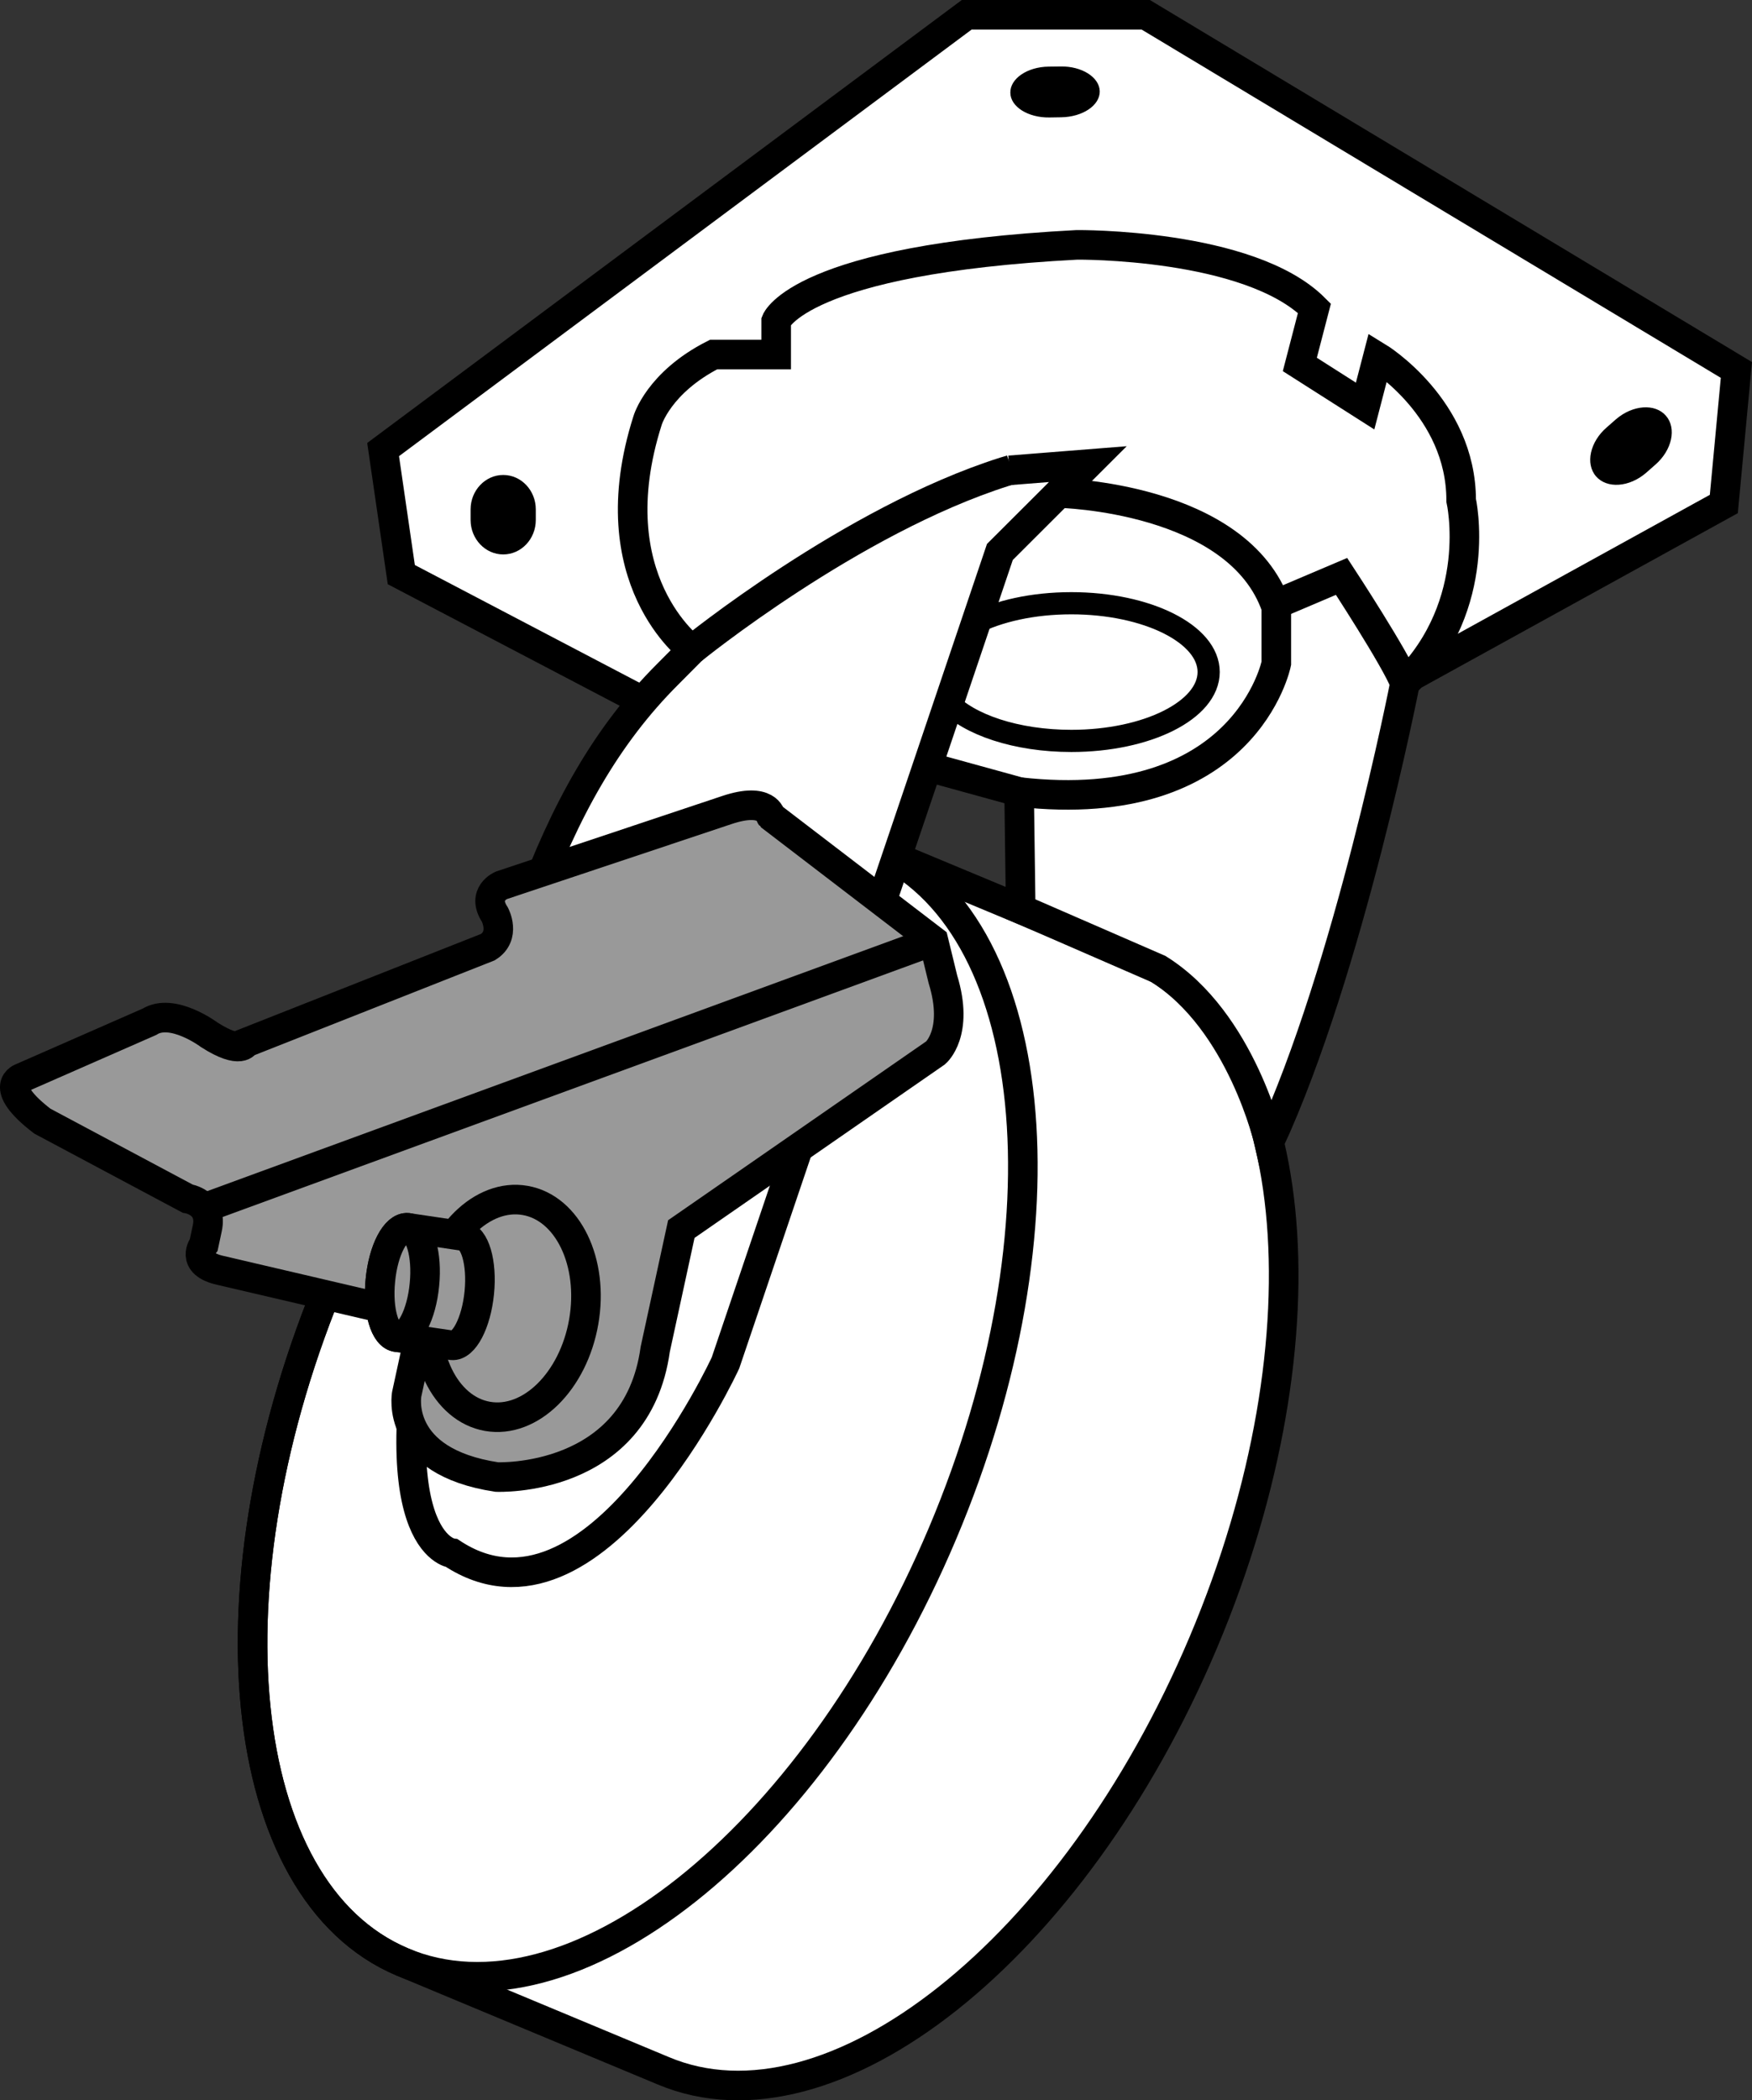 <?xml version="1.0" encoding="iso-8859-1"?>
<!-- Generator: Adobe Illustrator 28.1.0, SVG Export Plug-In . SVG Version: 6.00 Build 0)  -->
<svg version="1.1" id="image_1_" xmlns="http://www.w3.org/2000/svg" xmlns:xlink="http://www.w3.org/1999/xlink" x="0px" y="0px"
	 width="47.39px" height="56.8px" viewBox="0 0 47.39 56.8" enable-background="new 0 0 47.39 56.8"
	 xml:space="preserve">
<rect x="0" y="0" width="47.39" height="56.8" fill="#333333" stroke="none"/>
<polyline fill="#FFFFFF" stroke="#000000" stroke-width="0.8" points="17.386,18.962 10.855,15.54 10.363,12.158 
	26.148,0.4 30.992,0.4 46.968,10.005 46.628,13.63 38.194,18.279 "/>
<path fill="#FFFFFF" stroke="#000000" stroke-width="0.8" d="M17.937,56c4.555,1.922,11.098-3.262,14.613-11.586
	c3.516-8.322,2.676-16.627-1.879-18.549l-7.059-2.942c-4.551-1.922-11.094,3.262-14.609,11.586
	c-3.516,8.322-2.672,16.627,1.879,18.549L17.937,56z"/>
<path fill="none" stroke="#000000" stroke-width="0.8" d="M9.003,34.509c-3.516,8.322-2.672,16.627,1.879,18.549
	c4.551,1.926,11.094-3.262,14.61-11.582c3.519-8.322,2.68-16.631-1.879-18.553
	C19.062,21.002,12.519,26.185,9.003,34.509z"/>
<path fill="none" stroke="#000000" stroke-width="0.8" d="M21.687,26.716c-1.961-0.07-4.363,1.664-6.453,4.523"/>
<path fill="none" stroke="#000000" stroke-width="0.8" d="M26.222,17.376"/>
<path fill="none" stroke="#000000" stroke-width="0.8" d="M25.163,18.673"/>
<path fill="none" stroke="#000000" stroke-width="0.8" d="M25.515,19.462"/>
<path fill="none" stroke="#000000" stroke-width="0.8" d="M25.968,18.115"/>
<path fill="none" stroke="#000000" stroke-width="0.8" d="M29.238,12.74"/>
<path d="M14.493,14.062c0,0.514-0.394,0.932-0.882,0.932l0,0c-0.485,0-0.882-0.418-0.882-0.932v-0.285
	c0-0.514,0.397-0.932,0.882-0.932l0,0c0.488,0,0.882,0.418,0.882,0.932V14.062z"/>
<path d="M44.527,12.786c-0.455,0.393-1.059,0.437-1.356,0.096l0,0c-0.293-0.338-0.164-0.935,0.291-1.325l0.246-0.216
	c0.455-0.393,1.062-0.437,1.355-0.096l0,0c0.293,0.338,0.164,0.932-0.291,1.325L44.527,12.786z"/>
<path d="M28.386,3.177c-0.577,0.009-1.056-0.291-1.057-0.67l0,0c-0.008-0.379,0.457-0.699,1.036-0.705l0.32-0.004
	c0.577-0.012,1.054,0.291,1.062,0.67l0,0c0.006,0.382-0.461,0.695-1.045,0.704L28.386,3.177z"/>
<path fill="#FFFFFF" stroke="#000000" stroke-width="0.8" d="M27.304,12.72l2.121-0.168l-2.379,2.375l-2,5.918
	l-5.422,16.012c0,0-3.539,7.694-7.399,5.147c0,0-2.121-0.242-0.484-7.752c0.016-0.062,0.027-0.129,0.043-0.188
	c1.715-7.695,2.988-12.547,6.274-15.828l0.66-0.664c0,0-2.574-1.887-1.203-6.196c0,0,0.297-1.031,1.789-1.789h1.691
	V8.681c0,0,0.637-1.668,8.137-2.059c0,0,4.656-0.047,6.422,1.715l-0.395,1.519l1.766,1.125l0.344-1.325
	c0,0,2.254,1.375,2.254,3.875c0,0,0.636,2.793-1.52,4.949c0,0-1.512,7.738-3.672,12.418c0,0-0.742-3.285-2.996-4.692
	l-3.726-1.621l-0.043-3.168l-2.484-0.684"/>
<path fill="none" stroke="#000000" stroke-width="0.6" d="M26.322,16.876c0.676-0.348,1.613-0.562,2.656-0.562
	c2.051,0,3.715,0.832,3.715,1.859c0,1.032-1.664,1.864-3.715,1.864c-1.488,0-2.777-0.438-3.363-1.074"/>
<path fill="none" stroke="#000000" stroke-width="0.8" d="M34.671,16.275l1.617-0.687c0,0,1.476,2.254,1.715,2.894"/>
<path fill="none" stroke="#000000" stroke-width="0.8" d="M28.644,13.334c0,0,4.852,0.098,5.879,3.09v1.516
	c0,0-0.832,4.168-6.957,3.48"/>
<path fill="none" stroke="#000000" stroke-width="0.8" d="M18.718,17.572c0,0,4.301-3.496,8.449-4.813
	c0.066-0.02,0.137-0.039,0.203-0.062"/>
<path fill="#999999" stroke="#000000" stroke-width="0.8" d="M19.659,21.907l-6.1,2.037c0,0-0.544,0.228-0.172,0.792
	c0,0,0.302,0.571-0.19,0.878L6.649,28.199c0,0-0.121,0.342-0.989-0.214c0,0-0.994-0.744-1.62-0.351l-3.442,1.51
	c0,0-0.707,0.213,0.546,1.175l3.93,2.096c0,0,0.685,0.103,0.532,0.806L5.512,33.66c0,0-0.393,0.514,0.462,0.699
	l5.475,1.279l-0.448,2.066c0,0-0.348,1.82,2.437,2.241c0,0,3.782,0.167,4.285-3.452l0.706-3.254l6.88-4.767
	c0,0,0.641-0.541,0.196-1.987l-0.254-1.042l-4.401-3.369C20.85,22.074,20.76,21.538,19.659,21.907z"/>
<line fill="none" stroke="#000000" stroke-width="0.8" x1="25.251" y1="25.443" x2="5.517" y2="32.671"/>
<path fill="#999999" stroke="#000000" stroke-width="0.8" d="M11.605,35.019c-0.281,1.613,0.43,3.084,1.582,3.285
	c1.156,0.201,2.32-0.944,2.602-2.557c0.281-1.613-0.43-3.082-1.586-3.283
	C13.05,32.263,11.886,33.408,11.605,35.019z"/>
<path fill="#999999" stroke="#000000" stroke-width="0.8" d="M12.222,36.382c0.328,0.033,0.66-0.604,0.742-1.42
	s-0.121-1.504-0.449-1.537l-1.484-0.22c-0.332-0.032-0.664,0.603-0.742,1.42c-0.082,0.818,0.121,1.506,0.449,1.539
	L12.222,36.382z"/>
<path fill="#999999" stroke="#000000" stroke-width="0.8" d="M10.289,34.624c-0.082,0.818,0.121,1.506,0.449,1.539
	c0.332,0.033,0.664-0.604,0.742-1.42c0.082-0.818-0.121-1.506-0.449-1.539C10.698,33.173,10.367,33.808,10.289,34.624z"
	/>
</svg>
